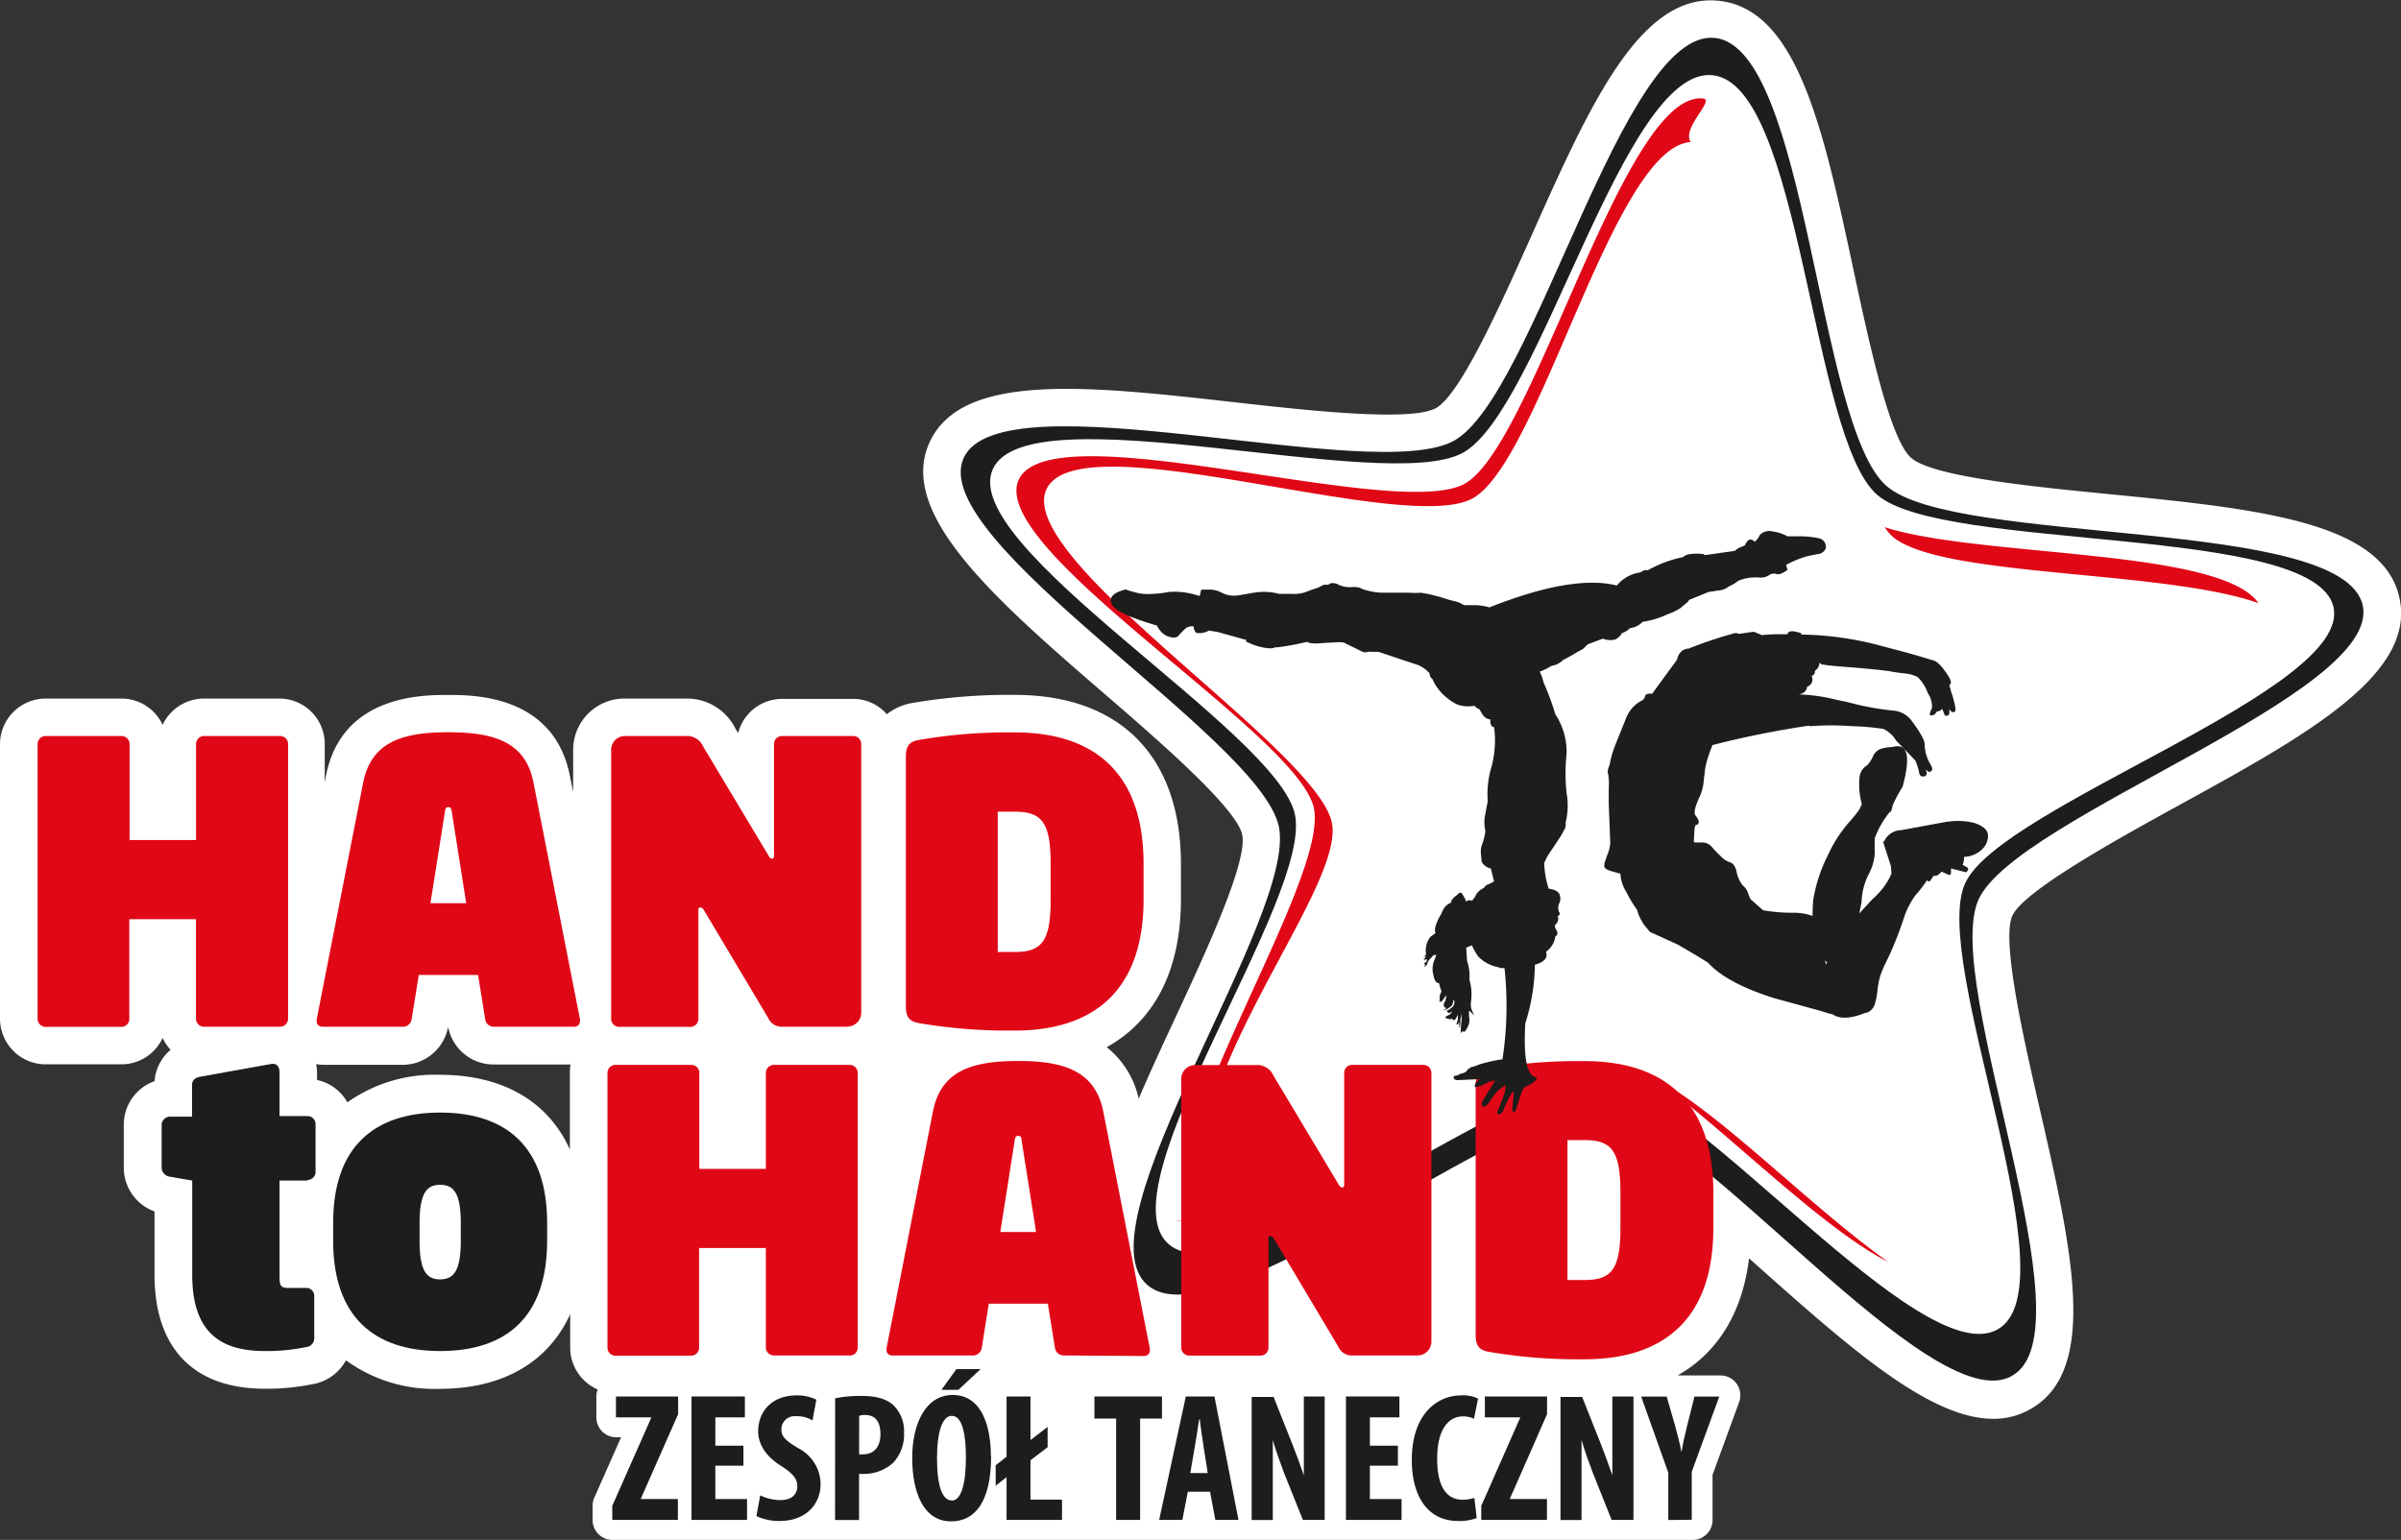 <svg xmlns="http://www.w3.org/2000/svg" viewBox="0 0 300.03 192.48"><rect x="0" y="0" width="300.03" height="192.48" fill="#333333" stroke="none"/><defs><style>.cls-1{fill:#fff;}.cls-2,.cls-4{fill:#1d1d1b;}.cls-3{fill:#e00716;}.cls-4{fill-rule:evenodd;}</style></defs><g id="Warstwa_2" data-name="Warstwa 2"><g id="Warstwa_1-2" data-name="Warstwa 1"><path class="cls-1" d="M299.82,74.67h0c-2.12-9.54-18-11.1-36.33-12.91-9.27-.91-22-2.16-24.68-4.53S233.56,42.79,231.67,34c-3.77-17.63-7-32.86-16.89-33.9s-16.19,13.18-23.53,29.63c-3.69,8.26-8.73,19.56-11.81,21.28s-15.82.33-25.08-.72c-18.33-2.06-34.16-3.84-38.2,5s7.9,19.39,21.8,31.39c6.58,5.68,16.51,14.26,17.26,17.63s-4.68,15-8.26,22.71c-1.66,3.56-3.25,7-4.67,10.31a11.28,11.28,0,0,0-4-6.43c6-3.32,9.28-9.65,9.28-18.48V108c0-13.43-7.57-21.14-20.78-21.14a71.36,71.36,0,0,0-12.7,1,7,7,0,0,0-3.27,1.42,5.58,5.58,0,0,0-4.2-1.92h-8.9a5.68,5.68,0,0,0-5.48,4.27l-.33-.53A6.74,6.74,0,0,0,86,87.32h-8a6.41,6.41,0,0,0-6.38,6.43V99l-.4-2c-2-10.13-12-10.13-15.24-10.13s-13.28,0-15.25,10.12l-.15.79V93A5.68,5.68,0,0,0,35,87.32H25.5a5.72,5.72,0,0,0-5.18,3.29,5.66,5.66,0,0,0-5.13-3.29H5.71A5.71,5.71,0,0,0,0,93v34.34a5.71,5.71,0,0,0,5.71,5.7h9.48a5.65,5.65,0,0,0,5.13-3.3,5.78,5.78,0,0,0,1,1.49,5.61,5.61,0,0,0-2,3.91,5.77,5.77,0,0,0-3.85,5.43V146a5.82,5.82,0,0,0,3.84,5.43v7.91c0,9.19,4.89,14.25,13.78,14.25a28.51,28.51,0,0,0,5.87-.55,5.87,5.87,0,0,0,4.27-3A18.77,18.77,0,0,0,55,173.6c7.88,0,13.54-3.37,16.25-9.33v4.18a5.71,5.71,0,0,0,3.44,5.23,2.34,2.34,0,0,0-.17.88v2.61A2.49,2.49,0,0,0,77,179.66h.61l-3.35,7.56a2.5,2.5,0,0,0-.21,1V190a2.49,2.49,0,0,0,2.49,2.49h135A2.48,2.48,0,0,0,214,190v-5.65l3.32-9.08a2.48,2.48,0,0,0-2.34-3.34h-5.34c5-2.84,8.1-7.83,8.92-14.64l1.19,1.06c11.32,10.06,21.36,19,29.32,19a9.22,9.22,0,0,0,4.6-1.18c8.72-4.87,5.22-20.12,1.17-37.78-1.91-8.29-4.78-20.83-3.38-23.92S264.39,105,272,100.81C288.07,92,302,84.33,299.82,74.67ZM71.21,134.11v9.57c-2.71-6-8.37-9.33-16.25-9.33a18.84,18.84,0,0,0-11.55,3.44A5.71,5.71,0,0,0,39.62,135v-.91a6.48,6.48,0,0,0-.11-1.08,5.56,5.56,0,0,0,.82.09H50.44A5.81,5.81,0,0,0,56,128.37a5.78,5.78,0,0,0,5.6,4.69h9.7A5.19,5.19,0,0,0,71.21,134.11Z"></path><path class="cls-2" d="M251.39,172c-10.06,5.64-39.53-32.07-51.13-33.29s-48.21,29.52-56.9,21.9,18.89-46.27,16.43-57.36-44.08-35.67-39.37-46,51.23,3.47,61.29-2.17,21-51.56,32.58-50.34,12.76,48.42,21.44,56,57,3.8,59.51,14.9-43.33,26.45-48,36.8,14.27,53.9,4.19,59.53m-5.84-61.61c4.5-9.69,48.37-24.1,46-34.49s-48.69-6.83-57-14S225.12,10.55,214,9.4,192.45,51.31,182.8,56.6s-54.21-7.67-58.72,2,35.37,32.73,37.72,43.14-24.06,46.64-15.75,53.79,43.42-21.69,54.53-20.54,39.33,36.5,49,31.21-8.52-46.13-4-55.82"></path><path class="cls-3" d="M212.81,12.31c-9.94-1-21.17,43.45-29.81,48.17s-51.64-9.22-55.69-.53,34.76,31.68,36.86,41S142,145.69,149.46,152.08c.88.75-7.17.44,1.69.4-6.42-15.27,17.21-41.14,15.26-49.73-2.11-9.31-39.68-32.91-35.64-41.59S175.34,67,184,62.31c8.44-4.63,17.57-43.89,27.27-44.56-1.17-1.75,3.09-5.28,1.54-5.44M235.5,65.89a6.81,6.81,0,0,0,1,1.19c6,5.13,33.84,4.11,45.72,8.31-4.77-6.89-34.87-5.68-46.74-9.5m-28.84,68.85c8.92,6.42,20.94,18.78,29.32,23-9.61-6.76-21.73-19.34-29.32-23"></path><path class="cls-3" d="M35,128.34H25.49a1,1,0,0,1-1-1V114.9H16.16v12.46a1,1,0,0,1-1,1H5.7a1,1,0,0,1-1-1V93a1,1,0,0,1,1-1h9.49a1,1,0,0,1,1,1v12h8.31V93a1,1,0,0,1,1-1H35a1,1,0,0,1,1,1v34.34a1,1,0,0,1-1,1"></path><path class="cls-3" d="M61.62,128.34a1.09,1.09,0,0,1-1-1l-.88-5.47H52.33l-.88,5.47a1.1,1.1,0,0,1-1,1H40.33c-.64,0-.84-.45-.74-1l5.79-29.5c1-5,4.71-6.31,10.64-6.31s9.68,1.32,10.65,6.31l5.79,29.5c.09.53-.1,1-.73,1Zm-5.16-26.82c-.05-.39-.1-.63-.44-.63s-.38.24-.43.63l-1.8,11.38h4.47Z"></path><path class="cls-3" d="M105.9,128.34H97.59A1.82,1.82,0,0,1,96,127.26l-8-13.43c-.15-.24-.25-.39-.49-.39s-.24.09-.24.43v13.49a1,1,0,0,1-1,1H77.37a1,1,0,0,1-1-1V93.75A1.73,1.73,0,0,1,78.05,92h8a2.26,2.26,0,0,1,1.85,1.37L96,106.89c.24.44.38.44.48.44s.24,0,.24-.44V93a1,1,0,0,1,1-1h8.9a1,1,0,0,1,1,1v33.6a1.73,1.73,0,0,1-1.7,1.72"></path><path class="cls-3" d="M126.81,128.82a66.79,66.79,0,0,1-11.91-.92c-1.16-.2-1.7-.64-1.7-2.1V94.58c0-1.47.54-1.9,1.7-2.1a65.7,65.7,0,0,1,11.91-.93c9.63,0,16.09,4.79,16.09,16.41v4.46c0,11.61-6.46,16.4-16.09,16.4M131.29,108c0-5.17-1.08-6.54-4.48-6.54h-2.13V119h2.13c3.4,0,4.48-1.38,4.48-6.54Z"></path><path class="cls-3" d="M106.18,169.43H96.7a1,1,0,0,1-1-1V156H87.36v12.46a1,1,0,0,1-1,1H76.91a1,1,0,0,1-1-1V134.11a1,1,0,0,1,1-1h9.48a1,1,0,0,1,1,1v12h8.31v-12a1,1,0,0,1,1-1h9.48a1,1,0,0,1,1,1v34.34a1,1,0,0,1-1,1"></path><path class="cls-3" d="M132.82,169.43a1.11,1.11,0,0,1-1-1l-.88-5.47h-7.38l-.87,5.47a1.12,1.12,0,0,1-1,1H111.52c-.62,0-.82-.45-.72-1l5.78-29.5c1-5,4.72-6.31,10.66-6.31S136.9,134,137.88,139l5.79,29.5c.09.53-.11,1-.74,1Zm-5.15-26.82c0-.4-.09-.63-.43-.63s-.4.23-.45.63L125,154h4.47Z"></path><path class="cls-3" d="M177.11,169.43H168.8a1.82,1.82,0,0,1-1.56-1.09l-8-13.42c-.14-.25-.24-.4-.48-.4s-.25.1-.25.44v13.49a1,1,0,0,1-1,1h-8.9a1,1,0,0,1-1-1V134.84a1.73,1.73,0,0,1,1.7-1.71h8a2.28,2.28,0,0,1,1.85,1.37L167.24,148c.25.43.39.43.49.43s.24,0,.24-.43V134.11a1,1,0,0,1,1-1h8.9a1,1,0,0,1,1,1v33.61a1.74,1.74,0,0,1-1.71,1.71"></path><path class="cls-3" d="M198,169.91a66.5,66.5,0,0,1-11.9-.92c-1.16-.2-1.7-.65-1.7-2.11V135.67c0-1.47.54-1.9,1.7-2.1a65.41,65.41,0,0,1,11.9-.93c9.64,0,16.1,4.79,16.1,16.42v4.44c0,11.62-6.46,16.41-16.1,16.41m4.49-20.85c0-5.18-1.08-6.55-4.49-6.55h-2.13V160H198c3.41,0,4.49-1.37,4.49-6.54Z"></path><path class="cls-2" d="M38.43,147.57h-3.5v12c0,1,.1,1.42,1,1.42h2.34a1,1,0,0,1,1,1v5.32a1.1,1.1,0,0,1-1,1.07,24.13,24.13,0,0,1-5.15.5c-5.06,0-9.1-1.86-9.1-9.53V147.57l-2.77-.48A1.17,1.17,0,0,1,20.2,146v-5.42a1.05,1.05,0,0,1,1.07-1H24v-4c0-.59.49-.93,1.08-1L33.86,133c.78-.15,1.07.44,1.07,1v5.51h3.5a1,1,0,0,1,1,1v5.91a1,1,0,0,1-1,1.07"></path><path class="cls-2" d="M55,168.88c-8.31,0-13.37-4.35-13.37-13.78v-2.25c0-9.43,5.06-13.78,13.37-13.78s13.37,4.35,13.37,13.78v2.25c0,9.43-5,13.78-13.37,13.78m2.58-16c0-3.8-.92-4.78-2.58-4.78s-2.57,1-2.57,4.78v2.25c0,3.81.92,4.79,2.57,4.79s2.58-1,2.58-4.79Z"></path><path class="cls-4" d="M221.74,66.46a5.63,5.63,0,0,1,1.63.58c.09,0,.67,0,1.74,0a11.25,11.25,0,0,1,2.29.27,1.09,1.09,0,0,1,.74,1.27,1.25,1.25,0,0,1-.79.66c-.11,0-.65.1-1.62.31a13.51,13.51,0,0,0-2.54,1.06l.18.61c-.64.51-1.15.66-1.49.49a1.4,1.4,0,0,0-.67.09,1.94,1.94,0,0,1-1.39.39,5.75,5.75,0,0,0-2.59.4,4.77,4.77,0,0,1-1.09.66l-.49.31a2.6,2.6,0,0,1-1,.26L213.5,74l-2.46,1-.07.18L210,76a6.86,6.86,0,0,1-1.67.8,10.28,10.28,0,0,1-3.06.92,2.5,2.5,0,0,1-1.58.79,2.33,2.33,0,0,1-1,.62,2,2,0,0,1-.83.8,2.5,2.5,0,0,1-1.57-.1l-1.89.71c-.18.17-.35.36-.53.53a6.38,6.38,0,0,1-.79.44,19.59,19.59,0,0,1-1.79,1,.57.57,0,0,0-.08.13c-.1.06-.18.12-.28.17a2,2,0,0,1-1,.4l-.62.35a9.07,9.07,0,0,1-.91.4,5.56,5.56,0,0,1,.48,1.33,34.07,34.07,0,0,1,1.48,4,8.53,8.53,0,0,1,1.4,4.93,22.81,22.81,0,0,0,0,4.9,8.76,8.76,0,0,1-.12,3.69,1.31,1.31,0,0,1-.09.75,10.05,10.05,0,0,1-.62,1.11c-.09.13-.48.74-1.19,1.79a7.31,7.31,0,0,0-.77,1.42,11,11,0,0,0,.56,3.21c.85.11,1.31.4,1.4.88a1.25,1.25,0,0,1-.12,1,1.43,1.43,0,0,0,0,1c.17.2.12.41-.19.58.21.28.1.67-.34,1.14l.08.35c.34.5.34.84,0,1a2.83,2.83,0,0,1-1.18,1.94c.28.73-.18,1.27-1.38,1.61a25,25,0,0,1-1.2,7.33q-.37,6.74,1.47,6.74c-.08.38-.45.71-1.08,1a1.34,1.34,0,0,0-.7.53c-.12.23-.4,1.08-.84,2.5-.11.24-.22.35-.31.32a.42.42,0,0,1-.17-.39l.17-1.72v-.44s0,0-.17.08a12.94,12.94,0,0,0-1.05,2.08c-.14.43-.36.65-.65.65s-.17-.29,0-.7l.57-1.41a5.78,5.78,0,0,0,.27-1v-.53l-.71.53a4.88,4.88,0,0,0-1.09,1.32c-.29.49-.58.77-.88.84s-.26-.15-.26-.54l1.67-2.72-.82.17a4.2,4.2,0,0,1-1.6.66c-.17,0-.19-.18,0-.53l.47-.47-2.62.12a.63.63,0,0,1-.63-.22l.06-.31a1.34,1.34,0,0,0,.78-.26,1.91,1.91,0,0,0,.74-.27,1.4,1.4,0,0,1,.7-.58,3.62,3.62,0,0,0,.89-.3,18.63,18.63,0,0,1,2.94-.66A44.14,44.14,0,0,0,188,121l-.61,0-.09-.09a4.67,4.67,0,0,1-2.54-1.31,6.41,6.41,0,0,1-.62-1l-.22-.44-.7.3.1,1.63a6,6,0,0,1,.3,2.38,6.49,6.49,0,0,1,.26,1.81,9.59,9.59,0,0,1-.07,1,2.06,2.06,0,0,0,.07.87l.32.76-.58-.57c-.08,0-.08.4,0,1.13a2,2,0,0,1-.27,1c-.19.39-.34.55-.43.49s-.36-.09-.39.35a11.56,11.56,0,0,1,.12-1.81l-.07-.83-.1.88a2.05,2.05,0,0,1-.13,1v-.88c-.08.29-.19.43-.3.39s.05-.27.13-.65l0-.58-.26.5c-.21.25-.35.26-.44,0a.58.58,0,0,1-.4.05,2.26,2.26,0,0,0-.3-.08c-.26-.08-.22-.18.14-.36a1,1,0,0,0,.56-.53c-.38.26-.56.29-.56.09l-.18-.13a2.48,2.48,0,0,0,.79-.53,1,1,0,0,0,.22-.67l-.09-.26c-.09.5-.21.81-.4.93-.49.38-.84.5-1,.4.3,0,.44-.09.44-.28-.18,0-.27-.08-.27-.26a.46.46,0,0,1,.09-.43,1.6,1.6,0,0,0,.18-.88c-.35.58-.59.88-.71.88,0-.15,0-.2-.08-.14s0,.07-.1.14l.1-.32v-.56a1.7,1.7,0,0,0,.21-.5c-.14-.4-.24-.76-.31-1-.34,0-.57-.33-.69-1a2.92,2.92,0,0,1,.17-2l.22-.62c-.05.09-.19.13-.39.13l-.7.8a.78.78,0,0,1-.49.7c.14-.17.2-.3.13-.35l-.13-.09.36-.31v-.26l-.41.13.32-.49-.4.1a.64.64,0,0,0,.4-.36,2.8,2.8,0,0,1,.53-2.15l.66-.49a1.16,1.16,0,0,1,0-.83,5.06,5.06,0,0,1,.73-1.58,2.85,2.85,0,0,1,.4-.8,2,2,0,0,1,.79-.58c0-.29.27-.61.8-1,.25-.29.46-.34.59-.13a4.65,4.65,0,0,1,.53,1,.55.55,0,0,1,.4-.18c.19,0,.24,0,.19.08.16,0,.4-.28.68-.87a2.28,2.28,0,0,1,.93-.75,1,1,0,0,1,.52-.44,3.54,3.54,0,0,0,.75-.39c-.18-.65-.3-1.18-.4-1.59a1.83,1.83,0,0,1-1-.61.67.67,0,0,1-.17-.49c-.07-.6-.09-.94-.09-1.07a2.63,2.63,0,0,1,.22-1,6.79,6.79,0,0,0,.35-1.54,5.12,5.12,0,0,1-.09-1.63l.39-2.08a11.65,11.65,0,0,1,.49-4.36,12.93,12.93,0,0,0,.3-4.92c-.12,0-.22,0-.3-.14a.91.91,0,0,1-.14-.79,1.32,1.32,0,0,1-1-.62l-.39-.66a1.38,1.38,0,0,1-.62-.44,4.17,4.17,0,0,1-2.1-.14,5.55,5.55,0,0,1-1.31-.83A5.94,5.94,0,0,1,179,84.87a.75.75,0,0,1-.35-.57l0-.11a3.75,3.75,0,0,0-1.9-1.21l-4.5-1.5-.76,0a2.49,2.49,0,0,0-.92.08,3,3,0,0,1-.74-.3l-1.44-.71a1.37,1.37,0,0,1-.4-.22,4.05,4.05,0,0,0-.85-.05l-1.87.1a6.2,6.2,0,0,1-1.58,0l-.36-.14-.47.1a32.43,32.43,0,0,1-3.2.57h-.27a2,2,0,0,1-.52.13,4.87,4.87,0,0,1-1.14-.13,7.49,7.49,0,0,1-1.62-.53c-.44-.18-.55-.28-.35-.31V80l-3.59-1-1.1-.18a2.43,2.43,0,0,1-1.44.31c-.24,0-.4-.28-.49-.83a1.31,1.31,0,0,0-1,.26c-.18.17-.46.45-.83.84-.2.32-.64.37-1.32.17a2.5,2.5,0,0,1-1.4-1.37c-1.11-.32-2.12-.66-3-1-1.86-.7-2.79-1.41-2.79-2.11s.65-1.09,1.87-1.41a10.19,10.19,0,0,0,1.14.35,5.5,5.5,0,0,0,1.84.22A13.81,13.81,0,0,0,146,74a9.34,9.34,0,0,1,3.11.27l.8.23.2-.8,1,0a3.15,3.15,0,0,1,1.48.35,3.41,3.41,0,0,0,2.2.36c.09,0,.51-.08,1.27-.22.49-.09.92-.15,1.26-.18a7.37,7.37,0,0,1,2.51.22l1.53,0a4.45,4.45,0,0,0,1.67-.18l1.31-.48a2.41,2.41,0,0,0,.66-.26,1.32,1.32,0,0,1,.7-.23c.15.06.34,0,.57-.17a1.43,1.43,0,0,1,1.06.22,3.59,3.59,0,0,0,1.61.26,2.74,2.74,0,0,1,1,.09,3.46,3.46,0,0,0,1,.35,7.43,7.43,0,0,0,1.92.26c.85,0,1.94,0,3.28,0a9.57,9.57,0,0,0,1.41,0c.38.06.78.13,1.18.22.76.18,1.35.35,1.76.48a12.86,12.86,0,0,0,1.28.36,3,3,0,0,1,1,.4l.21.1.62,0,0,0,0,0,1,0a8,8,0,0,1,1.52.27q10.42-4.12,15.92-2.73a4.6,4.6,0,0,1,2.46-1.55,2.15,2.15,0,0,0,.93-.35,1.07,1.07,0,0,1,.47,0,15.1,15.1,0,0,1,4.3-1.63l.08,0a1.61,1.61,0,0,1,.92-.4,6.76,6.76,0,0,1,1.68,0l.17.13,3.73-.53a2.79,2.79,0,0,1,.66-.44c.43-.15.65-.26.65-.34.32-.71.71-.83,1.18-.36a2.49,2.49,0,0,0,.66-.88,1.69,1.69,0,0,1,1.75-.36"></path><path class="cls-4" d="M228.23,120.56a2.29,2.29,0,0,1,.08-.28,1.64,1.64,0,0,1-.25-.22,1.35,1.35,0,0,0,.17.5m15.3-35.95c.32.56.34.88.07,1,0,0,0,.17.11.43a5,5,0,0,0,.25.84c.15.5.25.9.31,1.19.11.56.11.86,0,.88-.26.18-.5,0-.7-.35.11.68-.07,1-.54.83l-.33-.83a1,1,0,0,1-.71.35.7.7,0,0,1-.66.48c-.14,0-.2-.08-.18-.25a4.59,4.59,0,0,1,.27-.67,3,3,0,0,0-.53-1.89,5.24,5.24,0,0,0-1.27-2,4.67,4.67,0,0,0-1.26-.4c-1.07-.12-1.79-.22-2.2-.31-.69-.11-2.25-.28-4.65-.48-2.06-.15-3.29-.27-3.67-.36h-.18a.22.22,0,0,1-.13-.12l-.18-.1v0a1.19,1.19,0,0,1-.56,1,.62.62,0,0,1-.23.57.27.27,0,0,1-.17,0,1.81,1.81,0,0,1,.09.58.93.93,0,0,1-.66.83,1,1,0,0,1-.71.88,1.23,1.23,0,0,1-.34.09,21.71,21.71,0,0,1,4.29.57c.49.12,1.05.24,1.66.35a34,34,0,0,0,5.83,1.1,3.14,3.14,0,0,1,2.33,1.28c1.14,1.53,1.67,2.52,1.63,3a5.05,5.05,0,0,0,.73,2.46c.27.47.28.77,0,.88s-.26,0-.44-.12l-.18-.18c.21.49.18.78-.08.88-.48.14-.71-.07-.75-.62-.26-.94-.45-1.43-.56-1.45-1.43-1.5-2.21-2.29-2.29-2.38a3.82,3.82,0,0,0-1.57-1.45,29.65,29.65,0,0,0-4-.35,33.78,33.78,0,0,0-5.09,0,.51.51,0,0,1-.25-.06A117.15,117.15,0,0,0,214,93.13a15.27,15.27,0,0,0-.89,2.75c-.09.67-.16,1.24-.21,1.72a6,6,0,0,1-.49,1.94c-.62,1.31-.79,2.12-.52,2.42.46.58.51,1,.13,1.14h0a.25.25,0,0,0-.22.27,1.28,1.28,0,0,0-.06.35l-.08,1.41q0,.18.21.18c.33,0,.63,0,.88,0a1.56,1.56,0,0,1,1.14.53A15.63,15.63,0,0,0,215,107a2.75,2.75,0,0,0,1.19.79c.44.12.73.61.87,1.46a4.26,4.26,0,0,0,.27.71,2.55,2.55,0,0,0,.57.83,1.93,1.93,0,0,1,.56.92l.26.66,1.59,1.41a21,21,0,0,0,3.77.31,7,7,0,0,1,2.42.4c0-.38,0-1,.07-1.91a19.1,19.1,0,0,1,1.84-5.67,16.85,16.85,0,0,1,2.89-4.4,15.22,15.22,0,0,0,1.1-1.41,6,6,0,0,1,.26-.57,9.09,9.09,0,0,1-.31-3.14,2,2,0,0,1,1-1.75,4.45,4.45,0,0,0,.66-1,1.78,1.78,0,0,1,.92-1,6.16,6.16,0,0,1,1.58-.27q2.82-.78,1.23,5a16.56,16.56,0,0,0-1.23,2.28c-.11.61-.23.9-.35.83a11.46,11.46,0,0,0-1.88,3.27,16.81,16.81,0,0,0,0,1.8,6.34,6.34,0,0,1-.66,2.52,8.26,8.26,0,0,0-1,3.69c-.09.48-.19,1-.29,1.43.78-.85,1.35-1.48,1.73-1.87a8.91,8.91,0,0,0,2.29-3.08l-.05-.93-1-3.13h.14a2.38,2.38,0,0,1,2.14-1.41c2.81-.52,4.77-.89,5.92-1.09,0,.05.06.05.14,0a8.38,8.38,0,0,1,3,.17c1.06.33,1.64.8,1.77,1.41a2.28,2.28,0,0,1-.67,1.85,3.44,3.44,0,0,1-2.32,1,2,2,0,0,1-.18,1l.44.22c.2.12.3.24.26.35-.12.3-.26.41-.44.31l-1.7-.43,0,.43c0,.33-.12.45-.3.35l-.88-.38-.27.26a.85.85,0,0,1-.74.26,4.64,4.64,0,0,1-.49.71,1,1,0,0,1-.34-.14,15.57,15.57,0,0,1-1.49,1.94,10.58,10.58,0,0,0-1.36,2.69,42.13,42.13,0,0,1-2.49,6.08l-.41,1a10.25,10.25,0,0,0-.42,2,8.46,8.46,0,0,1-.32,1.72,1.7,1.7,0,0,1-1,1.11s-.07,0-.17,0c-1.81.75-3.2.82-4.12.2-.41-.09-.79-.21-1.14-.32s-2.48-.69-6.26-1.73c-3.91-1.25-6.64-2.72-8.16-4.4-.47-.31-1.73-1.08-3.81-2.28l-3.47-1.58-.65-.8a2.71,2.71,0,0,1-.31-.49,4.85,4.85,0,0,1-.62-1.45,15.07,15.07,0,0,1-1.35-2.24,4.58,4.58,0,0,1-.74-2.29c-.59-.15-1.06-.29-1.4-.4s-.67-.37-.62-.57a4,4,0,0,1,.05-.44c.08-.21.18-.49.29-.84a4.77,4.77,0,0,0,.41-1.58l-.19-4.86v-2a7.3,7.3,0,0,0-.07-1.76A1,1,0,0,1,201,96a.5.5,0,0,1,.12-.31,13.48,13.48,0,0,1,.67-2.42l1.36-3.39A4.26,4.26,0,0,1,205,87.65a.85.85,0,0,0,.58-.67c.08-.23.38-.31.87-.26l3.12-4.27a1.73,1.73,0,0,1,.82-1.23,3.24,3.24,0,0,0,.4-.14H211v0a51.41,51.41,0,0,1,5.47-1.85,1,1,0,0,1,.83,0l1.84-.26c.41.16.75.29,1,.42a21.5,21.5,0,0,1,2.51-.11h.74a.19.19,0,0,1,0-.09c.13-.33.58-.37,1.37-.13.25,0,.35.09.32.26a40.48,40.48,0,0,1,9.15,1.19c.67.17,1.32.35,2,.53q2.85.73,5.26,1.49c.53.06,1.22.76,2.07,2.12"></path><polygon class="cls-2" points="76.51 188.23 81.37 177.24 81.37 177.17 76.97 177.17 76.97 174.56 84.74 174.56 84.74 176.77 80.09 187.31 80.09 187.38 84.71 187.38 84.71 189.99 76.51 189.99 76.51 188.23"></polygon><polygon class="cls-2" points="92.9 183.21 89.39 183.21 89.39 187.38 93.35 187.38 93.35 189.99 86.41 189.99 86.41 174.56 93.08 174.56 93.08 177.17 89.39 177.17 89.39 180.71 92.9 180.71 92.9 183.21"></polygon><path class="cls-2" d="M95,186.92a5.82,5.82,0,0,0,2.53.59c1.41,0,2.1-.72,2.1-1.74s-.69-1.66-2-2.52c-2.09-1.28-2.89-2.91-2.89-4.3,0-2.47,1.64-4.53,4.86-4.53a5.39,5.39,0,0,1,2.41.54l-.48,2.6a3.58,3.58,0,0,0-2-.53,1.66,1.66,0,0,0-1.89,1.6c0,.92.45,1.4,2.12,2.4a5.08,5.08,0,0,1,2.78,4.43c0,2.81-2.08,4.66-5.08,4.66a6.7,6.7,0,0,1-2.94-.61Z"></path><path class="cls-2" d="M104.36,174.79a15,15,0,0,1,3.12-.3c1.78,0,3.17.25,4.18,1.18a4.54,4.54,0,0,1,1.31,3.4,5.28,5.28,0,0,1-1.29,3.71,5.41,5.41,0,0,1-3.74,1.46h-.59V190h-3Zm3,7a1.68,1.68,0,0,0,.47,0c1.51,0,2.19-1.08,2.19-2.52s-.54-2.4-1.93-2.4a2.16,2.16,0,0,0-.73.11Z"></path><path class="cls-2" d="M123.85,182c0,5.81-2.06,8.17-5,8.17-3.5,0-4.86-3.7-4.86-7.94s1.67-7.86,5.06-7.86c3.72,0,4.77,4.1,4.77,7.63m-6.73.28c0,3.49.66,5.28,1.87,5.28s1.74-2.29,1.74-5.42c0-2.71-.41-5.16-1.76-5.16-1.19,0-1.85,2-1.85,5.3m5.44-11.14-2.77,2.59h-2.12l1.87-2.59Z"></path><polygon class="cls-2" points="125.78 189.99 125.78 184.64 124.42 185.71 124.42 183.16 125.78 182.09 125.78 174.56 128.77 174.56 128.77 180.01 130.91 178.36 130.91 180.9 128.77 182.53 128.77 187.45 132.71 187.45 132.71 189.99 125.78 189.99"></polygon><polygon class="cls-2" points="139.47 177.32 136.76 177.32 136.76 174.56 145.2 174.56 145.2 177.32 142.47 177.32 142.47 189.99 139.47 189.99 139.47 177.32"></polygon><path class="cls-2" d="M148.43,186.47l-.68,3.52h-2.9l3.33-15.43h3.58l3,15.43h-2.89l-.66-3.52Zm2.49-2.34-.51-3.23c-.16-.94-.36-2.48-.49-3.5h-.07c-.16,1-.39,2.63-.56,3.52l-.55,3.21Z"></path><polygon class="cls-2" points="174.68 183.21 171.18 183.21 171.18 187.38 175.14 187.38 175.14 189.99 168.19 189.99 168.19 174.56 174.87 174.56 174.87 177.17 171.18 177.17 171.18 180.71 174.68 180.71 174.68 183.21"></polygon><path class="cls-2" d="M184.53,189.76a6.18,6.18,0,0,1-2.33.36c-3.91,0-5.78-3.25-5.78-7.61,0-5.82,3.22-8.09,6.2-8.09a4.2,4.2,0,0,1,2.08.41l-.51,2.52a3,3,0,0,0-1.39-.3c-1.69,0-3.21,1.47-3.21,5.29s1.38,5.13,3.21,5.13a5.11,5.11,0,0,0,1.44-.23Z"></path><polygon class="cls-2" points="185.1 188.23 189.95 177.24 189.95 177.17 185.55 177.17 185.55 174.56 193.32 174.56 193.32 176.77 188.69 187.31 188.69 187.38 193.31 187.38 193.31 189.99 185.1 189.99 185.1 188.23"></polygon><path class="cls-2" d="M208.47,190v-5.91l-3.39-9.52h3.19l1.06,3.68c.27,1,.57,2.13.79,3.27h0c.18-1.11.44-2.24.71-3.33l.91-3.62h3.1l-3.44,9.4v6Z"></path><path class="cls-2" d="M201.48,174.56V178c0,.48,0,.95,0,1.42v5c-.43-1.26-1-2.8-1.39-3.8l-2.38-6H195V190h2.63v-3.48c0-.48,0-.93,0-1.38V180c.37,1.33,1,3,1.42,4.13l2.34,5.86h2.73V174.56Z"></path><path class="cls-2" d="M162.93,174.56V178c0,.48,0,.95,0,1.42v5c-.43-1.26-1-2.8-1.4-3.8l-2.38-6h-2.74V190h2.64v-3.48c0-.48,0-.93,0-1.38V180c.37,1.33,1,3,1.41,4.13l2.35,5.86h2.72V174.56Z"></path></g></g></svg>